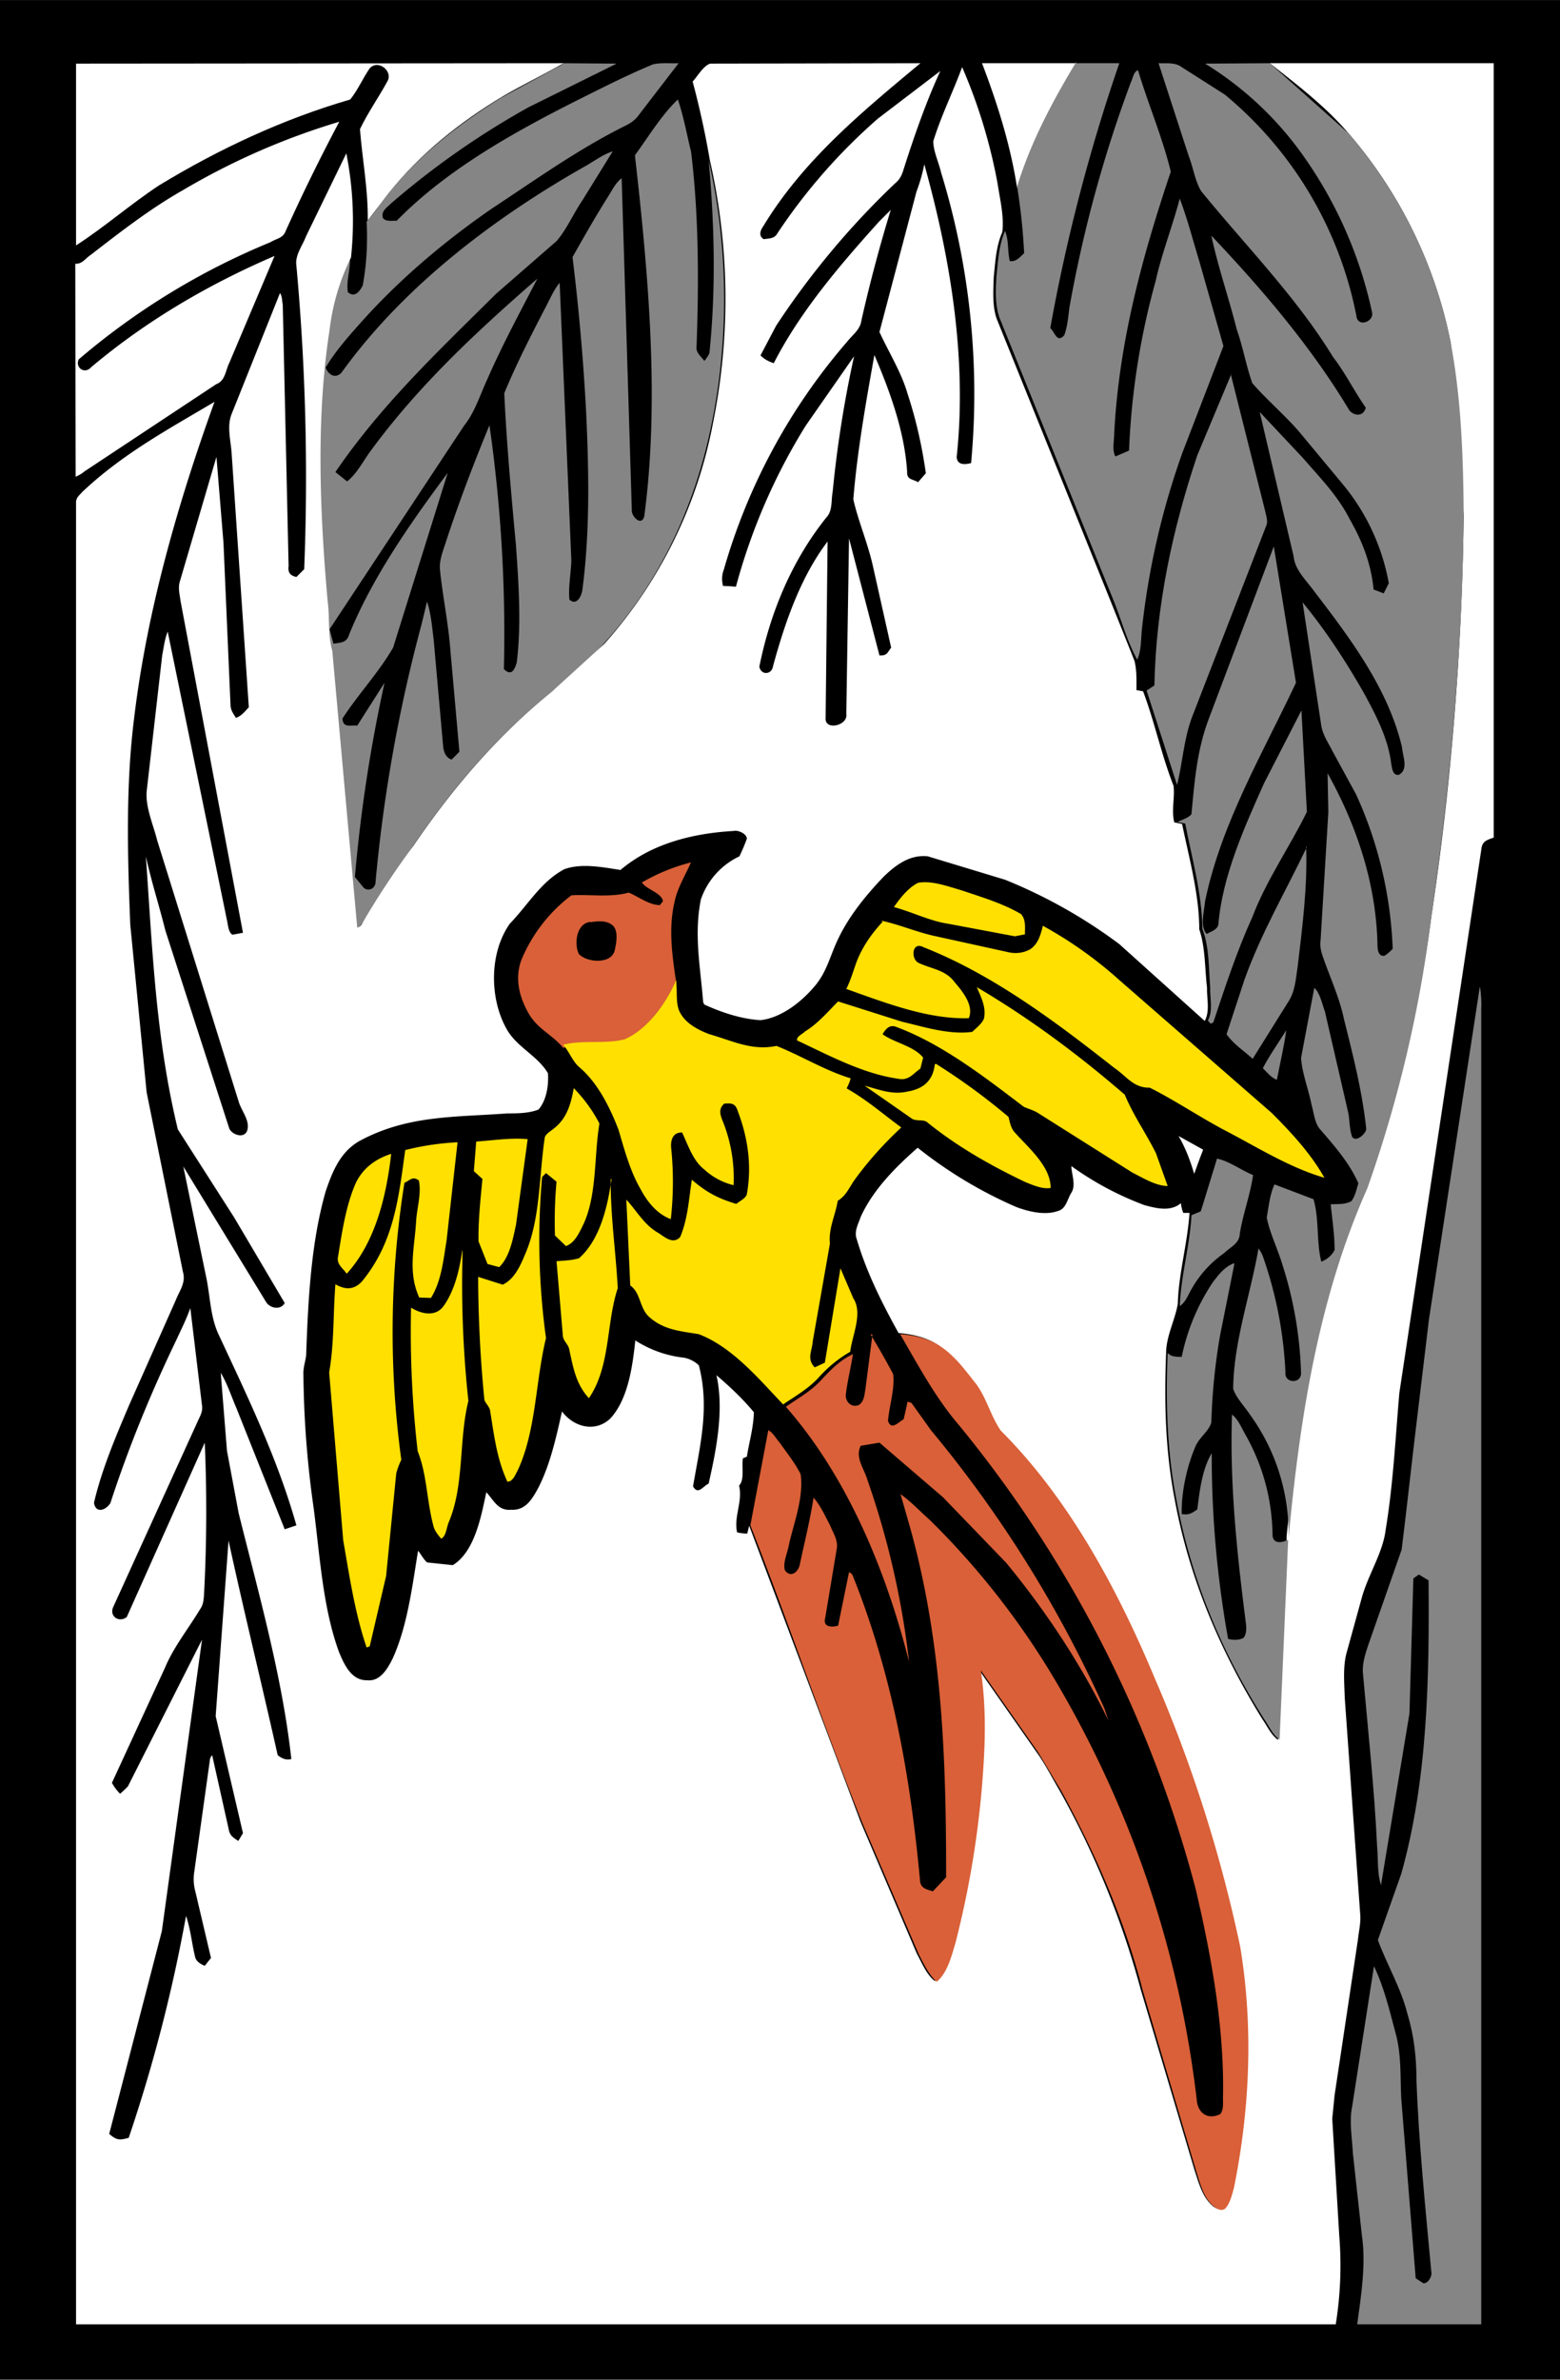 <svg xmlns="http://www.w3.org/2000/svg" viewBox="0 0 400 610" width="533.3" height="813.3" xmlns:v="https://vecta.io/nano"><path d="M0 0h400v610H0V0z"/><path d="M19.5 16.3l125-.1c-5.2 3-10.5 5.5-15.6 8.5-11 6.6-21.2 14.7-29.2 24.8l-5.4 7c.1-8-1.4-15.6-2-23.4 2-4.2 4.7-8 7-12.2 1.6-2.6-2.3-5.8-4.5-3.4-1.8 2.6-3 5.5-5 8-17.2 5-33.7 12.7-49 22-7.3 4.8-14 10.7-21.3 15.4V16.3z" fill="#fff"/><path d="M144.3 16.2l13.8.1-22.6 11.2a210 210 0 0 0-35.3 24.7c-1 1-2.6 2-2 3.7.8 1 2.4.6 3.5.7C115 43 133 33.2 149.8 24.8c6-3 11.6-5.8 17.6-8.3 2-.5 4.5-.2 6.6-.3l-10 13c-1 1.5-2.3 2.4-4 3.2-12 6-22.7 13.7-33.8 21-12.2 8.4-23.8 18.2-33.7 29.3-3.2 3.6-6.5 7.3-9 11.5.6 1.7 2.3 3 4 1.4 15.8-22 38.8-39.5 62.2-52.8 2.4-1.3 4.8-3.2 7.4-4l-7.8 12.6c-2.3 3.4-4 7.4-6.6 10.4l-15.5 13.5C112.4 90 97.8 103.7 86 121l3 2.4c2.5-2 4-5 5.8-7.5 12.4-17 27.3-30.8 43-44.5-4.4 8.5-9 17-12.8 25.7-2 4.3-3.2 8.5-6 12l-34.5 52.2 1 3.7c1.8-.3 3.4-.2 4-2.3 6-14.8 15.8-28.7 25.3-41.5l-14 44.8c-3.7 6.4-9 12-13 18.2.2 2.5 2 1.6 3.8 1.8l7-11a387 387 0 0 0-7.6 49.8l2.3 2.8c1.3 1 3 .1 3-1.6a390 390 0 0 1 11.8-66l1.4-5.8c1 3 1.3 6.6 1.7 9.8l2.4 27c.1 1.5.6 3.2 2.2 3.7l2-2-2.3-25.8c-.5-7-2-14-2.7-21-.2-2.5 1-5.2 1.7-7.5 3.3-10 7-19.7 11-29.4a377 377 0 0 1 3.7 62.5c2 2 2.8 0 3.3-1.7 1.2-9.7.5-20-.2-30-1.2-13-2.4-26-3-39 3-7.3 6.6-14.3 10.2-21.3 1.3-2.3 2.3-5 4-7l3 71.2c-.1 3.3-.8 6.6-.5 10 1.8 1.6 3-.7 3.3-2.3 2-15 1.7-30.5 1-45.6a574 574 0 0 0-3.5-39.9c3-5.3 6-10.6 9.3-15.8 1-1.6 1.8-3.3 3.3-4.4l2.6 85c-.2 1.6 2.5 4.4 3.2 1.6 4-30 1-62.4-2.4-92.5 3.5-4.8 6.8-10.3 11-14.3 1.5 4.3 2.3 9 3.4 13.4 2 16.4 2 33.4 1.4 50-.2 1.5 1.2 2.5 2 3.6.6-.7 1-1.3 1.3-2 1.7-16.5 1.3-33-.2-49.5 5 22 5.3 45.4.8 67.5-4.2 21-13.3 40.7-27.7 56.5-4.2 4.5-8.7 8.7-13.5 12.5-14 11.2-25.5 24.8-35.5 39.5l-13.2 20c-.2.4-.6.8-1.2 1l-6.4-71c-1.2-4.3-.6-8.5-1.2-12.8-1.8-22.8-3-46.8.4-69.5a57 57 0 0 1 5.5-18.6c.2 3-1 6-.5 8.8 1.8 1.5 3-.2 3.8-1.7 1-5.3 1.3-11 1-16.4 2-2.2 3.6-4.7 5.4-7 8-10 18.2-18 29.2-24.8l15.6-8.5z" fill="#858585"/><path d="M182 16.3l54-.1C221 28.7 206 41 195.7 58c-.7 1-1.3 2.4.1 3.3 1.5-.2 2.8-.1 3.6-1.6a147 147 0 0 1 25.7-29.3l16-12.2c-3.8 8.3-6.8 17-9.6 25.8-.4 1.2-1 2.2-2 3A208 208 0 0 0 199 83.5l-4 7.6c1 1 2 1.5 3.4 2 6.8-13.3 17-25.2 27-36.3l3-3a390 390 0 0 0-7.5 28.2c-.3 2.5-2.2 3.7-3.7 5.6a154 154 0 0 0-31.6 58.4c-.5 1.3-.6 2.7-.2 4.2a39 39 0 0 1 3.3.2 154 154 0 0 1 17.9-41.3L219 91.3a293 293 0 0 0-5.5 34.8c-.4 2 0 4.8-1.5 6.4-9 11.2-14.5 24.5-17.3 38.4.5 2.3 3.2 2 3.5-.1 3-11 7-22.8 14-32l-.5 45.2c-.3 3.4 5.8 2 5.3-1l.7-45 7.8 30c2 .1 2-.7 3-2l-4.7-21c-1.3-5.8-3.7-11.3-5-17 1-12.3 3.2-24.7 5.4-37 4 9.3 7.8 19.8 8.4 30-.1 2 1.5 1.8 2.8 2.6l2-2.3c-1-7-2.5-13.7-4.7-20.4-1.6-5.5-4.7-10.4-7.2-15.8l9.5-36a43 43 0 0 0 2-7c6.7 24 11 50 8.3 75 .1 2.2 2.2 2 3.7 1.6a193 193 0 0 0-7.7-74.5c-.6-2.6-2-5.5-2-8 2-6.5 5-12.5 7.4-19a137 137 0 0 1 9.1 29.9c.6 4 1.7 8.4 1.2 12.4-1.6 3.6-1.8 7.7-2.2 11.6-.1 3.5-.4 7.4.8 10.7l29.3 72.6 6 15c.6 2.5.5 5 .5 7.5l1.7.3c3 8 4.7 16.3 7.8 24.2.4 3-.6 6.3.2 9.4l2 .4c1.8 8.8 4.4 18 4.4 27 1.6 4.7 1.4 10 2 15-.1 2.7.8 6-.6 8.5L287 242a131 131 0 0 0-29.3-16.5l-19.8-6c-4.6-.5-8.2 2.2-11.3 5.2-4.6 4.8-9 10.2-11.8 16.2-2 4.2-2.8 8.3-6 12-3.4 4-8.5 8-13.8 8.6-5-.3-10-2-14.4-4l-.3-.6c-.7-9-2.4-17.2-.6-26.3a19 19 0 0 1 9.9-11.1 52 52 0 0 0 1.9-4.5c0-1.3-2.3-2.3-3.4-2-10.4.6-21 3.2-29 10-4.5-.7-10-1.8-14.4-.2-6 3.2-9.2 9-14 14-5.2 7.4-5.2 18.8-1 26.6 2.6 5 8 7 10.8 11.7.2 3-.3 6.8-2.4 9.3-2.5 1-5.5 1-8 1-13.4 1-25.5.4-37.8 7-5 2.8-7 7.7-8.8 13-3.8 13.3-4.5 28-5 42-.2 1.7-.8 3.2-.7 5a257 257 0 0 0 2.6 34c1.6 12 2.3 25.5 6.5 37 1.3 3.2 3.2 7.4 7.2 7.3 3.4.4 5.3-3 6.6-5.6 3.8-8.4 5-18.5 6.5-27.6.8 1 1.4 2.2 2.3 3l6.6.7c5.7-3.5 7.3-12.7 8.6-18.7 2 2.2 3 4.8 6.4 4.5 3.5.2 5.2-2.5 6.7-5.2 3.2-6 4.8-13.3 6.3-20 3 4 8.5 5.5 12.4 1.8 4.6-5 5.7-13.5 6.4-20a29 29 0 0 0 12.3 4.4c1.5.2 3 1 4 2 2.8 10.8.3 20.5-1.5 31 1.3 2.3 2.5 0 4-.7 2-8.8 4-19 2-27.8 3.5 3 6.7 6 9.6 9.5-.1 4-1.2 7.6-1.8 11.4l-1 .4c-.4 2 .5 5.5-1 7 1 4-1.4 8-.5 12 1 .2 1.7.3 2.6.3l.5-2 28.6 76 14.4 33.7c1.3 2.4 2.5 5.4 4.6 7 2.8-2.3 3.7-6.6 4.8-10a254 254 0 0 0 7.2-45.8c.5-8 .5-16-.7-24l14.7 21c2.3 3.2 4 6.6 6 10a224 224 0 0 1 20.8 51l13.8 46.3c1 3 2 7 4.7 9.2 1 .8 2 1 2.7.5 1.4-1.3 2-3.6 2.3-5.4a169 169 0 0 0 1.6-61.8 362 362 0 0 0-22.1-68.9c-9.4-22.8-22-46-39.5-63.5-2.5-3.6-3.6-8.2-6.2-11.8-2.6-3.5-5-6.8-8.7-9.4-3-2.3-7-3.2-10.7-3.5-4.2-7.6-8.2-15.5-10.7-24-.8-2 .4-4 1-5.8 3.2-7 9-12.8 14.6-17.7a112 112 0 0 0 25.3 15.2c3.2 1.2 7.4 2.2 10.7 1 2-.5 2.4-3 3.3-4.5 1.4-2 .2-4.6.1-7a80 80 0 0 0 18.7 10c3 .8 6.7 1.8 9.4-.5.1 1 .3 1.7.6 2.5h1.6c-.5 7.8-2.8 15.6-3 23.3-.7 4.2-3 8.3-3 12.7-.5 12.6-.2 25 2.2 37.4 3.7 20.2 11.7 39 22.5 56.4 1.2 1.7 2.2 4 4 5.3a983 983 0 0 1 2.2-51.2v-1c3-30.6 7.6-61.2 20.2-89.6A329 329 0 0 0 367 235a754 754 0 0 0 8.3-103L372 88a117 117 0 0 0-26.2-53.8c-6-7-13-12.3-20.2-18H383V203v11.7c-2 .7-3 1-3.2 3.2l-21 139.2c-1 11.6-1.6 23.6-3.5 35-.7 5.8-4.2 11-6 17l-4 14.5c-1 3.6-.6 7.8-.5 11.5l4 56c.1 2-.4 4-.6 6l-6 40-.6 6 1.8 30a95 95 0 0 1-.9 22.7h-323V129c-.1-1.4.8-2 1.7-3 10.3-9.7 22-16 33.8-23-9.4 26-17.3 53.5-20.6 81-2.2 17.4-1.7 35.5-1 53l4.2 43 9.3 46c.8 2.8-.8 4.7-1.8 7.2l-12 27c-3.4 8-7 16.4-9 25 .4 2.8 3 2 4.2.1 4.7-14.4 10.4-28.3 17-42 1.2-2.6 2.5-5.2 3.5-8l3 25c.2 1.5-.4 2.5-1 3.8L29 412c-1 2.4 1.6 4 3.5 2.5l20-44.7a403 403 0 0 1-.2 39.2c-.1 1.2-.2 2.4-1 3.5-3 5-6.8 9.7-9 15L28.7 457a12 12 0 0 0 2.1 2.8 36 36 0 0 0 2-1.9l19-37.6L41.5 495 28 547c2 1.7 2.7 1.6 5 1a398 398 0 0 0 14.7-56.9c1.2 3.5 1.5 7.3 2.4 10.8.4 1 1.4 1.6 2.4 2l1.6-2-4-17a12 12 0 0 1-.3-5l4-28.6c0-.6.3-1 .6-1.4l4.2 18.8c.3 1.8 1 2.2 2.5 3.2l1.2-2-7-30 3.3-45c4 18.4 8.5 36.7 12.6 55 1.2 1 2.3 1.3 3.5 1-2.3-21-8.4-42.5-13.5-63l-3-16-1.6-20c1.7 2.8 2.7 6 4 9L73 392l3-1c-4.8-17-12.3-32.5-19.7-48.4C54 338 54 333.3 53 328l-6-29 21.2 34.7c1 1.7 3.8 2.2 4.8.3l-13-22-14.4-22.5c-5.7-23.6-6.5-46-8.2-70 1.4 6.4 3.4 12.6 5 19L58.7 289c.4 1.7 3.7 3 4.6 1 1-2.4-1.2-5-2-7.3l-21-67.3c-1-4-3-8.4-2.7-12.5l4-35c.4-2 .6-4 1.4-6l15.2 74c.3 1.2.3 3 1.4 3.7l2.7-.5-16-85c-.2-1.6-.7-3.3-.2-5l9.4-32 1.8 22 1.8 41.5c0 1.4.7 2.3 1.4 3.4 1.5-.5 2.3-1.7 3.3-2.7l-4.4-65c-.2-3.3-1.3-7 0-10.2l12.4-31c.6 1 .5 2 .7 3l1.5 67c-.2 1.6.3 2.4 2 2.8l2-2a596 596 0 0 0-2-77.8c-.4-2.7 1.5-5 2.5-7.6l10.3-21.2a89 89 0 0 1 1.2 26.7 57 57 0 0 0-5.5 18.6C81 107.2 82 131.2 84 154c.6 4.4 0 8.6 1.2 12.8l6.4 71c.6-.2 1-.5 1.2-1a223 223 0 0 1 13.2-20c10-14.7 21.6-28.3 35.5-39.5L155 165a118 118 0 0 0 27.8-56.5A160 160 0 0 0 182 41a222 222 0 0 0-4.4-20.1c1.3-1.4 2.7-4 4.5-4.6zm70-.1h24a149 149 0 0 0-15.2 32c-1.7-11-5-21.5-9-32z" fill="#fff"/><path d="M276 16.2h11a458 458 0 0 0-17.7 67.9c1.2 1 1.7 4 3.6 1.8.8-2.2 1-4.6 1.3-7A330 330 0 0 1 290 21c.5-1 .7-2.7 1.8-3 2.6 8.7 6.3 17.3 8.4 26-7.4 22-13.3 43.8-14.5 67 0 2-.6 4.4.3 6l3.5-1.5a190 190 0 0 1 6.8-43.4c1.6-7.2 4.3-14 6.2-21.2 2 5.3 3.4 10.8 5 16l6.2 21.8-10.5 27.3a197 197 0 0 0-10.4 45.3c-.3 2.7-.1 5.3-1.2 7.8-2.6-4.7-4-10-6-15l-29.3-72.6c-1.2-3.3-1-7.3-.8-10.7.4-3.8.6-8 2.2-11.6 1 2.4.6 5 1.2 7.7 1.6.3 2.6-1 3.7-2a156 156 0 0 0-1.8-17.1c3.5-11.4 9-21.7 15.2-32zm21 0c2 .1 4.3-.3 6 1l11 7A98 98 0 0 1 347.8 81c.3 3 4.6 1.5 4-1a109 109 0 0 0-18-40.6A86 86 0 0 0 309 16.3l16.6-.1 20.2 18A117 117 0 0 1 372 88c2.7 14.4 3.2 29.4 3.3 44-.3 34.4-3.4 69-8.3 103a329 329 0 0 1-16.4 69.6c-12.6 28.3-17.3 59-20.2 89.6a52 52 0 0 0-9.9-31.6c-1.3-2-3.5-4.2-4.3-6.6.1-12 4.4-24 6.5-36a10 10 0 0 1 1.1 2 104 104 0 0 1 5.8 29.8c-.3 2.8 4 3 4 .2a100 100 0 0 0-4.8-27.9c-1.2-4-3.2-8-4-12 .5-2.7.8-6 2-8.5l10 3.8c1.5 5.2.7 11 2 16 1.4-.5 2.8-1.7 3.4-3 0-4-.6-7.8-1-11.7 2-.1 3.6.1 5.3-.8 1-1.3 1.3-3 1.8-4.6-2.3-5.2-6-9.4-9.7-13.7-1.5-1.6-1.7-4.3-2.3-6.4-.8-4-2.4-8-2.7-12l3.4-18c1.5 1.4 2 4.2 2.7 6l6 26c.4 2 .3 4.3 1 6.2 1 1.6 3.8-1 3.6-2.2-1-9.4-3.4-18.8-5.7-28-1-4.8-3-9.4-4.7-14-.7-2-1.6-4-1.3-6l2-33-.2-10c7.5 13.4 12.5 28.5 12.8 44 0 1.2.2 3 1.8 2.8a11 11 0 0 0 2.1-1.8c-.5-13.6-3.7-27.2-9.4-39.6l-6-11c-1.2-2.4-2.7-4.4-3-7.2l-4.7-31c6 7.3 11 15 15.7 23.2 3 5.5 6.2 11.6 7 18 .2 1 .3 3.3 2 3 2.5-1.4 1-4.6.8-7-3.5-15-13.3-28-22.5-40-2-2.8-5-5.5-5.3-9l-8.7-37 11 11.7c4.5 5.2 9 9.7 12.2 16 3.2 5.6 5.4 11.4 6 17.8l2.6 1 1.3-2.6a55 55 0 0 0-11.9-25.5l-10.8-13c-3.8-4.5-8.4-8.3-12.3-12.8-1.6-4.5-2.4-9.3-4-13.8-2-8-4.8-16-6.5-24 13 13.7 25.7 28.6 35.4 44.8 1.3 1.5 3.6 1.6 4.2-.7-3-4.3-5.3-9-8.4-13C332.3 76 319.4 63 308 49c-1.6-2.6-2-6-3.2-9L297 16z" fill="#858585"/><path d="M87 31.2a482 482 0 0 0-13.7 27.9c-.7 2-2.4 2-4 3a182 182 0 0 0-49.1 30c-1 2 1.4 4 3.2 2 14-11.8 30-21.2 47-28.5L58.8 93c-1 2-1 4.6-3.4 5.5l-33.7 22.3c-.7.6-1.4 1-2.3 1.4l-.1-54.6c1.8.1 2.5-1.3 4-2.3 7.5-5.8 15.2-11.8 23.5-16.5a180 180 0 0 1 40.2-17.6z" fill="#fff"/><path d="M315.6 96l8.8 35c.2 1 .8 2.6.3 3.7l-19.2 49.5c-2 5.6-2.3 11.5-3.7 17L294 177l2-1.3c.4-20.2 4.6-40 11-59l8.8-21zm11 44l5.7 35c-8.2 17.5-19.2 36-23.3 56-.2 2.4-1.4 6.5.4 8.4 1-.6 2.7-1 3-2.4 1-12.4 6.7-25 11.7-36.2l9.6-18.7 1.4 26c-4.4 9-10.4 17.5-14 27-4 8.8-7 18-10 27l-.7.3-.7-.8c1.4-2.4.5-5.8.6-8.5-.4-5-.2-10.3-2-15-.1-9-2.7-18.2-4.4-27l-2-.4c1.2-.6 2.8-1 3.6-2 .8-8.5 1.4-16.5 4.5-24.6l16.6-44zm8.3 77c.4 10.2-1 21-2.2 31-.5 3.2-.6 6.2-2.5 9l-9 14.4c-2.2-2-5-3.8-6.7-6.3l4.6-14c4.3-12 10.4-22.3 16-34z" fill="#858585"/><path d="M177.2 221c-1.5 3.4-3.4 6.4-4.2 10-1.7 7.2-.6 14 .4 21-2.6 6-7 12.5-13.2 15.2-5 1.3-10.7.1-15.8 1.4-2.7-3.3-6.3-4.7-8.6-8.4-2.6-4.3-4-9.5-2-14.4a40 40 0 0 1 12.7-16.3c4.8-.3 10 .6 14.7-.7 2.5 1 5.2 3.2 8 3.2l.8-1c-.4-2.2-4.3-3-5.4-4.8a49 49 0 0 1 12.8-5.2z" fill="#d96038"/><path d="M235.3 226.3c3.7-.7 8 1 11.5 2 5 1.7 10.2 3.2 15 6 1.3 1.5 1 3.4 1 5.2l-2.6.5-17-3.2c-4.8-.7-9.2-3-14-4.3 1.6-2.3 3.7-5 6.2-6.2z" fill="#ffe000"/><path d="M151.3 236.4c2-.3 4.4-.6 6 1 1.3 1.6.7 4.4.3 6.3-1 3.6-7.3 3-9.2.8-1.2-2.5-.7-7.8 3-8.2z"/><path d="M226 236c4.7 1 9.2 3 14 4l18.2 4c2 .5 4 .4 6-.7 2-1.4 2.6-3.6 3.2-6a105 105 0 0 1 19.7 14l39 34c5 5 10 10.4 13.5 16.6-9-2.6-17.5-8-25.8-12.3-6.4-3.4-12.6-7.6-19-10.8-4.2.1-6-3-9-5-15-11.8-31.2-24-49-31-3-1.6-3.3 3-1.3 4 3.4 1.6 7 1.8 9.3 5 2 2.3 5 6 3.6 9.2-10.6.3-21.5-4-31.4-7.5 1-2 1.6-4 2.3-6 1.4-4.2 4-8 7-11.2zm-52.6 16c.3 2.4-.2 5.5 1 7.6 1.5 2.8 4.6 4.4 7.5 5.5 6 1.7 10.8 4.3 17.2 3 6.3 2.5 12.4 6.3 19 8.3-.2 1-.6 1.7-1 2.6 5 2.8 9.5 6.7 14 10-4.3 4-8.3 8.4-11.8 13.2-1.5 2-2.2 4.2-4.5 5.6-.6 3.8-2.4 7-2 11l-4.4 25c-.2 2.6-1.6 4.5.5 6.7l2.6-1.2 4-24.2 3.3 7.7c2.5 3.8-.3 9.5-.8 13.7a33 33 0 0 0-8 6.5c-2.7 3-6 4.8-9.2 7-6.2-6.5-13-14.7-21.6-18-4.6-.8-8.8-1-12.6-4.3-2.7-2.3-2.2-6.2-5-8.2l-1-22c2.6 2.8 4.4 6.2 7.8 8.3 1.8 1 4 3.4 6 1.3 2-4.8 2.2-9.6 3-14.7 3.7 3.2 6.7 4.8 11.4 6.2.8-.7 2.4-1.4 2.7-2.5 1.3-7.2.3-14.4-2.3-21.2-.6-2-1.5-2.2-3.5-2-1.6 1.4-1 3-.3 4.7a39 39 0 0 1 2.7 16.2 17 17 0 0 1-7.6-4.1c-2.8-2.2-4-6-5.6-9.4-2.4-.1-3 2-2.8 4a85 85 0 0 1-.1 18.2c-3.5-1.3-6-4.4-7.7-7.6-2.7-4.6-4.2-10.2-5.7-15.3-2.2-5.7-5.3-12-10-16-1.8-1.5-2.6-4-4.2-5.8 5-1.3 10.8-.1 15.8-1.4 6-2.7 10.6-9.2 13.2-15.2zm77 1c13.6 8 26.2 17.4 38 27.6 2.3 5.5 5.3 9.6 8 15l3 8.4c-3 0-6.2-2-9-3.4L266 285.2c-1-.6-2.4-1-3.5-1.5-10-7.6-20.8-16-32.5-20.4-1.8-.8-2.8.3-3.7 1.8 3 2.2 8 3 10.4 6l-.7 2.8c-2 1.4-3 3.2-5.8 2.6-9-1.3-17.7-6-25.8-9.8-.3-1 1.5-1.7 2-2.3 3.3-2 5.8-5 8.5-7.7l16.4 5.2c5.6 1.3 12 3.4 18 2.6 1-1 2.4-2 3-3.4.6-3-.7-5.3-1.8-8z" fill="#ffe000"/><path d="M379.5 253c.3 2 .4 4 .3 6v336.8H348c1-7.3 2.3-15.5 1.2-22.8l-2.3-21c-.2-4-1-8.2-.2-12l5.6-36c2.6 5.4 4 11.4 5.5 17 1.6 5.7 1.2 11.2 1.5 17l3.7 46 2 1.3c1.3 0 2.3-2 2-3-1.5-16.3-3.2-32.7-3.8-49 0-5.8-.6-11.4-2.3-17-1.7-6.8-5.2-12.5-7.6-19l6-17c6.8-24.2 7.2-50.3 7-75.2l-2.5-1.5-1.4 1-1 34.6-7.3 44c-1-3-.7-6.7-1-10-.7-14.7-2.3-29.3-3.6-44-.4-3.3 1.2-7 2.2-10l7.7-22c1.4-11.2 2.6-22.6 4-34l3-25 13-85zm-49.7 11.2c-.6 4.3-1.6 8.4-2.4 12.6-1.5-.6-2.4-1.8-3.6-3 1.8-3.4 4-6.5 6-9.7z" fill="#858585"/><path d="M240 272.7a162 162 0 0 1 18.6 13.6c.4 1.6.6 3 1.8 4.2 3.4 3.8 9 8.5 9 14-2 .4-4.5-.7-6.5-1.5-8.8-4.2-17.3-9-25-15.2-1-1-2.7-.3-4-1l-12.2-8.5c3.8 1 7 2.4 11 1.5 4-.7 6.5-2.7 7-7zm-92.8 6.3c2.6 2.7 4.8 5.7 6.5 9-1.4 8.4-.6 18-4 25.6-1 2-2.2 5-4.6 5.8l-2.8-2.7a111 111 0 0 1 .4-13.8l-2.7-2.2-1 1a184 184 0 0 0 1 41.3c-2.7 11-2.5 23.6-7.2 33.8-.6 1-1.2 3-2.7 3-2.7-5.8-3.4-11.8-4.4-18-.1-1.2-1.2-2-1.5-3a332 332 0 0 1-1.6-31.5l6.3 2c3.2-1.5 4.7-5.3 6-8.4 3.7-9 3.3-19.6 4.8-29.4.4-1 1.6-1.6 2.4-2.3 3.3-2.6 4.3-6.3 5-10.2z" fill="#ffe000"/><path d="M302.2 291.2l6.3 3.5c-.8 2-1.5 4-2.3 6.2-1-3.4-2.2-6.6-4-9.7z" fill="#fff"/><path d="M122.3 292.6c4.3-.3 8.7-1 13-.6l-3 22c-.8 3.6-1.6 8.2-4.3 10.8l-3-.8-2.3-5.8c-.1-5.3.5-10.7 1-16l-2.2-2 .6-7.5zm-5 .4l-2.8 25c-.8 4.8-1.3 10.4-4 14.7l-3-.1c-3-6.6-1.2-12.7-.8-19.6.2-3.4 1.4-7 .7-10.4-1.6-1.2-2.2-.1-3.7.6a243 243 0 0 0-.8 71c-.5 1-1 2.3-1.3 3.5L99 404l-4.2 18-.8.3c-3-8.8-4.4-18.3-6-27.5l-3.6-43c1.3-7.4 1-15 1.6-22.6 2.5 1.4 4.6 1.5 6.7-.6 8.3-10 9.5-21.4 11.2-33.8a68 68 0 0 1 13.4-2zm-17 2.8c-1.2 10.6-4 22.6-11.4 30.7-1-1.5-2.7-2.4-2.2-4.5 1-6.2 2-13 4.5-18.7 1.8-3.8 5-6.2 9-7.5z" fill="#ffe000"/><path d="M312 297c3 .5 6.3 3 9.3 4.2-.7 5-2.6 10-3.4 15-.1 2.6-2.4 3.4-4 5a28 28 0 0 0-8.9 10.2c-.7 1.3-1.2 2.5-2.5 3.4.3-7.8 2.6-15.5 3-23.3l2.4-1 4-13z" fill="#858585"/><path d="M156.6 302.2c-.1 9.3 1.3 18.6 1.8 28-3 9-1.8 20-7.4 28.2-3.3-3.6-4-7.7-5-12.3-.2-1.6-1.7-2.3-1.7-4l-1.6-18.8c2-.2 4-.2 5.8-.8 5.4-4.8 7.3-13.3 8.3-20.2zm-38 18.4v.3.5a279 279 0 0 0 1.5 37.7c-2.5 10-1 21.5-5 31-.6 1.3-.7 3.8-2 4.3-.8-1-1.7-2-2-3.4-1.7-6.4-1.6-13-4-19a266 266 0 0 1-1.7-36.8c2.6 1.6 6.3 2.5 8.4-.5 2.8-4 4-9.2 4.7-14v-.2z" fill="#ffe000"/><path d="M316.5 324l-3.7 18.5a157 157 0 0 0-2.2 22.1c-.6 2.2-3 3.8-4 6-2.3 5.3-3.7 11.8-3.6 17.5 1.8.3 2.6-.2 4-1.2.6-4.7 1.2-10.2 3.7-14.4a265 265 0 0 0 4.2 47.6c1.5.4 3 .3 4-.3 1-1.5.6-3.2.4-5-2.2-17.2-4-34.8-3.4-52.2 1.7 1.3 2.6 3.8 3.7 5.6 4.4 8 6.6 16.5 6.7 25.5.3 2.2 2.5 1.7 4 1l-2.2 51.2c-1.8-1.2-2.8-3.6-4-5.3-11-17.3-18.8-36.2-22.5-56.4-2.4-12.4-2.7-25-2.2-37.4 1 1 2 1 3.6 1a54 54 0 0 1 7.9-19c1.5-2 3-4 5.5-5z" fill="#858585"/><path d="M223.2 342c2 3.3 4 6.8 5.8 10.2.5 3.8-1 8.2-1.3 12 .8 2.6 2.7.3 4-.4a137 137 0 0 0 1-4.5l1 .3 5 7a310 310 0 0 1 44.5 71.4l1 3c-7-14.4-16-28-26.2-40.4l-16.2-16.8-16.3-14-4.8.8c-1.5 3 .8 5.7 1.7 8.7a215 215 0 0 1 10.7 46.7c-5.8-23-15.7-47.3-31.6-65.4 3.3-2.3 6.5-4 9.2-7 2.4-2.6 4.8-5 8-6.5-.5 3.4-1.4 6.8-1.8 10.2-.3 2 1.5 3.7 3.4 2.8 1.3-1 1.3-2.4 1.6-4l1.8-14zm7.8 0c3.8.3 7.6 1.2 10.7 3.5 3.5 2.5 6 6 8.7 9.4 2.6 3.6 3.7 8.2 6.2 11.8 17.6 17.6 30 40.8 39.5 63.5A362 362 0 0 1 318 499c3.4 20.5 2.5 41.5-1.6 61.8-.5 1.8-1 4-2.3 5.4-.8.5-1.7.3-2.7-.5-2.7-2-3.7-6-4.7-9.2L293 510.2c-4.6-18-12-34.8-20.8-51l-6-10-14.7-21c1.2 8 1.2 16 .7 24a243 243 0 0 1-7.2 45.8c-1 3.3-2 7.6-4.8 10-2-1.7-3.4-4.7-4.6-7L221 467c-10-25-18.7-50.8-28.6-76l4.6-24.4c1.3.7 2 2.2 3 3.3 1.8 2.6 3.8 5 5.3 8 .8 6-1.7 12.3-3 18-.3 2-1.7 4.8-1 6.7 1.6 2 3.5.2 3.8-1.7 1.2-5.6 2.6-11.2 3.5-17 1.8 2 3 4.8 4.2 7 .8 2 2 3.7 1.8 5.8l-3 18c-.7 2.4 1.7 2.5 3.3 2l2.8-13.7c.5.2.8.5 1 1 10 25 14.7 51 17.2 78 .1 2 1.6 2.3 3.3 2.8l3.4-3.6c0-30.7-1-60.4-9.4-90.2l-2.3-8c2.8 2 5 4.4 7.6 6.7a202 202 0 0 1 31.7 40.4 273 273 0 0 1 36.7 108.5c.4 3.3 3 4.8 6 3.3 1-1.3.6-3.3.7-4.8.3-17.6-3-35.7-7-52.8a313 313 0 0 0-60.8-119.1c-6-7-10.4-15.3-15-23.2z" fill="#d96038"/></svg>
